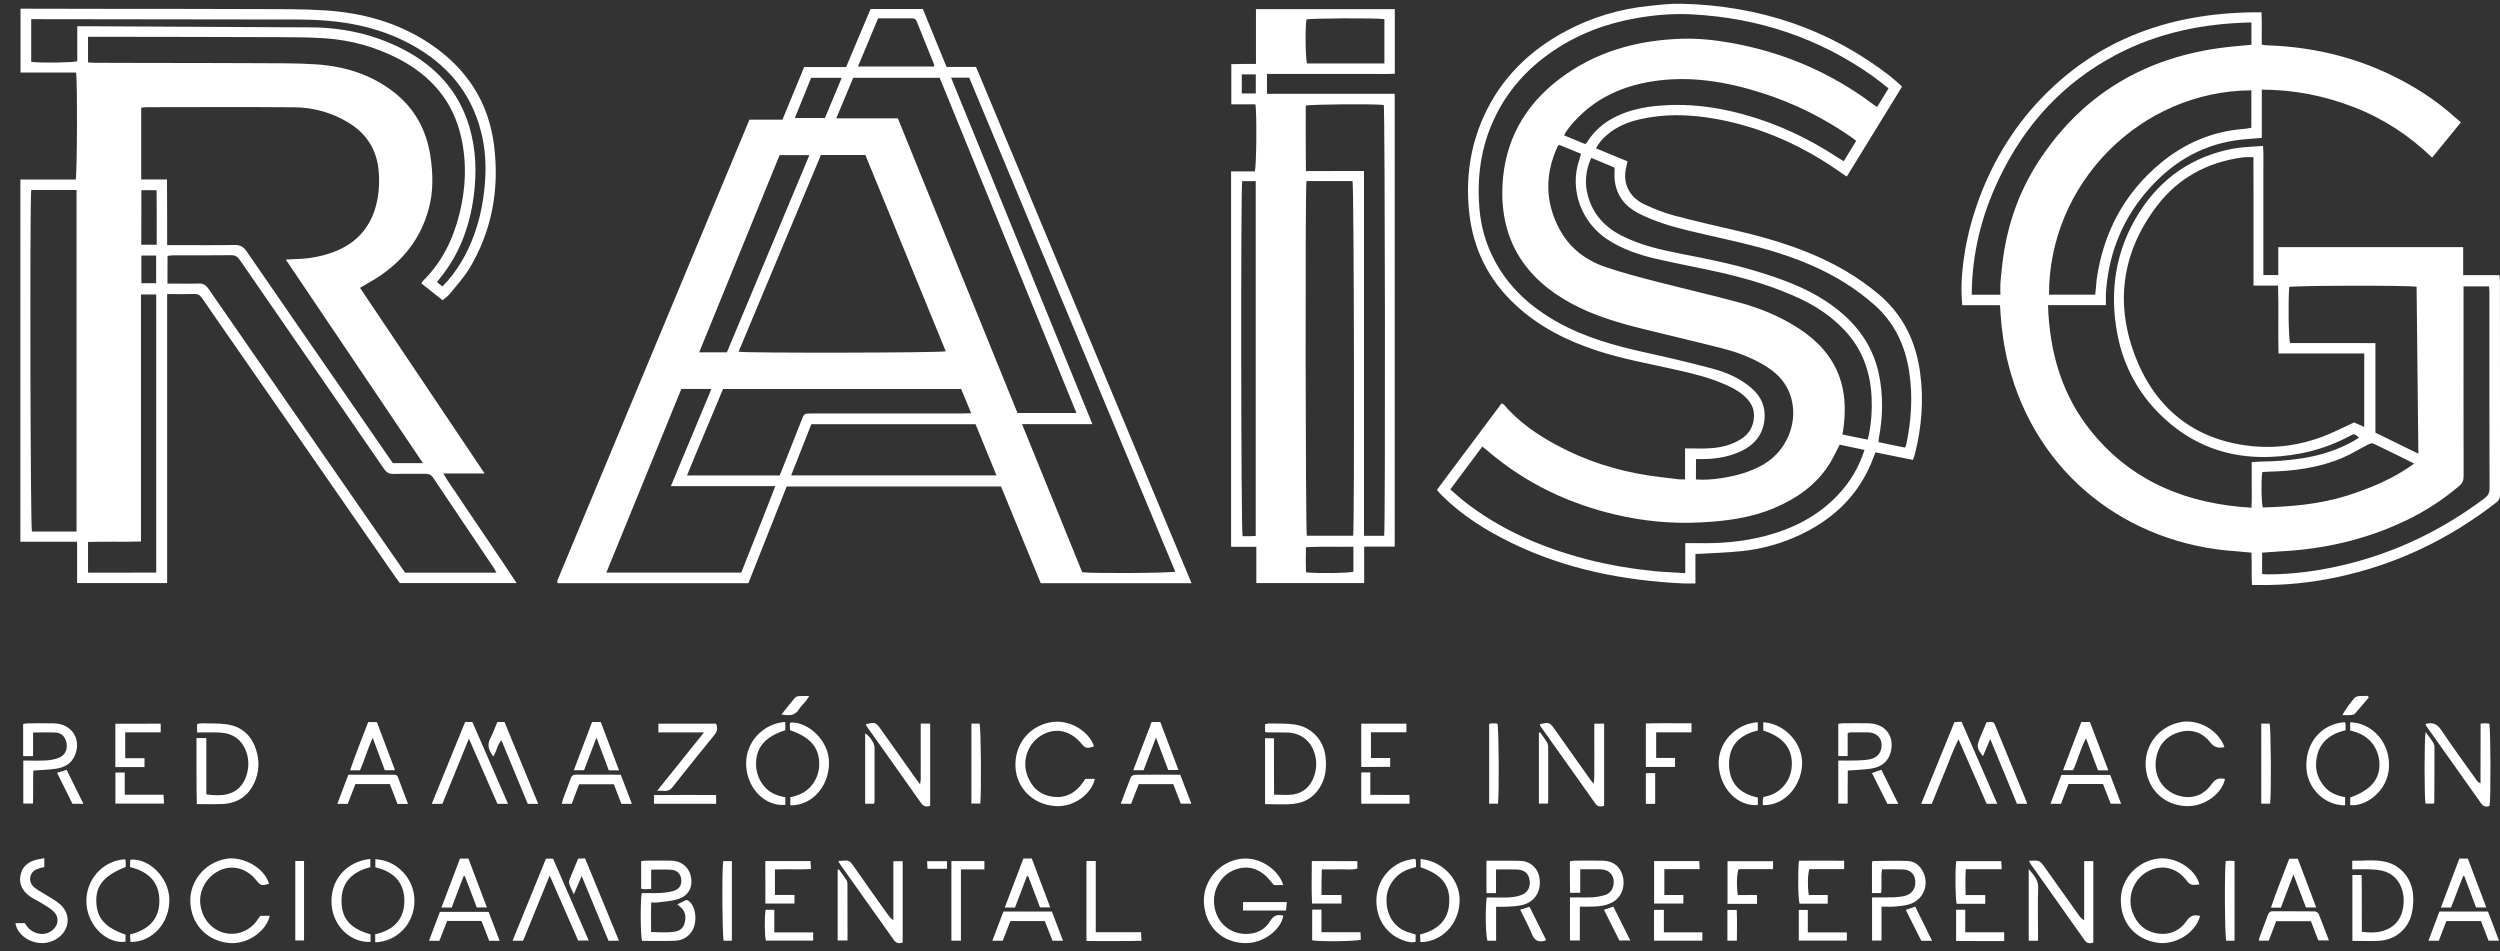<svg width="113" height="43" viewBox="0 0 113 43" fill="none" xmlns="http://www.w3.org/2000/svg">
<rect x="0" y="0" width="113" height="43" fill="#333333" stroke="none"/>
<path d="M16.273 13.01C18.141 15.797 20.006 18.573 21.905 21.401C21.254 21.401 20.68 21.401 20.037 21.401C20.256 21.791 20.496 22.097 20.708 22.424C20.917 22.747 21.14 23.067 21.355 23.387C21.578 23.718 21.8 24.045 22.023 24.375C22.239 24.695 22.458 25.015 22.674 25.339C22.893 25.666 23.109 25.993 23.352 26.355C21.564 26.355 19.835 26.355 18.075 26.355C18.029 26.292 17.967 26.216 17.908 26.132C15.417 22.545 12.93 18.952 10.439 15.362C10.004 14.732 9.562 14.109 9.134 13.476C9.044 13.344 8.95 13.285 8.786 13.288C8.39 13.299 7.993 13.292 7.555 13.292C7.555 17.658 7.555 22.003 7.555 26.355C6.177 26.355 4.848 26.355 3.485 26.355C3.485 25.732 3.485 25.127 3.485 24.487C2.615 24.487 1.777 24.487 0.921 24.487C0.921 19.015 0.921 13.577 0.921 8.115C1.766 8.115 2.598 8.115 3.422 8.115C3.488 7.872 3.502 3.642 3.44 3.28C2.615 3.28 1.78 3.28 0.928 3.28C0.928 2.306 0.928 1.363 0.928 0.393C1.06 0.393 1.189 0.393 1.317 0.393C2.532 0.396 3.746 0.396 4.96 0.4C7.172 0.403 9.388 0.4 11.601 0.41C12.63 0.413 13.66 0.403 14.686 0.469C16.388 0.577 17.998 1.019 19.431 1.975C21.091 3.085 22.096 4.619 22.336 6.609C22.573 8.564 22.239 10.425 21.22 12.13C20.969 12.544 20.632 12.909 20.326 13.288C20.245 13.389 20.131 13.462 20.006 13.57C19.682 13.313 19.365 13.062 19.049 12.812C19.07 12.767 19.077 12.735 19.098 12.718C19.957 11.883 20.465 10.853 20.757 9.709C21.053 8.547 21.108 7.371 20.844 6.199C20.479 4.574 19.487 3.426 18.026 2.664C16.982 2.122 15.869 1.812 14.7 1.732C14.06 1.687 13.417 1.683 12.777 1.68C9.931 1.669 7.082 1.666 4.236 1.662C4.156 1.662 4.076 1.662 3.979 1.662C3.979 2.052 3.979 2.424 3.979 2.821C4.066 2.828 4.156 2.838 4.243 2.838C5.071 2.842 5.896 2.845 6.723 2.845C8.376 2.849 10.028 2.845 11.681 2.856C12.547 2.859 13.417 2.852 14.279 2.908C15.594 2.995 16.819 3.374 17.866 4.216C18.764 4.939 19.271 5.893 19.449 7.023C19.578 7.844 19.595 8.665 19.369 9.476C19.007 10.78 18.224 11.779 17.101 12.516C16.833 12.69 16.558 12.84 16.273 13.01ZM7.555 11.079C7.722 11.079 7.833 11.079 7.941 11.079C8.828 11.079 9.715 11.09 10.602 11.072C10.856 11.069 11.002 11.152 11.145 11.358C12.944 13.977 14.756 16.59 16.561 19.202C16.962 19.78 17.358 20.357 17.758 20.935C17.988 20.935 18.2 20.935 18.416 20.935C18.631 20.935 18.851 20.935 19.118 20.935C17.035 17.846 14.993 14.812 12.919 11.733C13.114 11.723 13.243 11.713 13.371 11.709C13.893 11.702 14.405 11.615 14.902 11.452C15.953 11.111 16.673 10.432 16.979 9.354C17.118 8.86 17.156 8.356 17.125 7.841C17.066 6.814 16.593 6.042 15.713 5.52C14.972 5.082 14.158 4.856 13.298 4.849C11.075 4.832 8.853 4.842 6.626 4.845C6.55 4.845 6.47 4.859 6.383 4.866C6.383 5.948 6.383 7.013 6.383 8.112C6.776 8.112 7.148 8.112 7.548 8.112C7.555 9.114 7.555 10.078 7.555 11.079ZM7.569 12.819C7.694 12.819 7.795 12.819 7.896 12.819C8.254 12.819 8.609 12.829 8.967 12.815C9.176 12.805 9.301 12.878 9.42 13.048C11.622 16.232 13.827 19.411 16.029 22.594C16.788 23.69 17.549 24.786 18.311 25.885C19.678 25.885 21.042 25.885 22.441 25.885C22.388 25.791 22.354 25.722 22.312 25.659C21.401 24.306 20.489 22.956 19.585 21.603C19.487 21.457 19.376 21.411 19.205 21.415C18.736 21.425 18.266 21.408 17.797 21.422C17.588 21.429 17.466 21.356 17.351 21.185C16.2 19.505 15.038 17.832 13.879 16.155C12.867 14.69 11.851 13.222 10.842 11.754C10.742 11.608 10.637 11.532 10.449 11.535C9.573 11.546 8.696 11.539 7.816 11.542C7.739 11.542 7.659 11.556 7.572 11.566C7.569 11.977 7.569 12.373 7.569 12.819ZM1.411 8.589C1.342 9.295 1.373 23.808 1.443 24.024C2.111 24.024 2.782 24.024 3.46 24.024C3.46 18.872 3.46 13.734 3.46 8.589C2.768 8.589 2.1 8.589 1.411 8.589ZM19.995 12.947C20.339 12.607 20.604 12.248 20.837 11.862C21.463 10.822 21.783 9.681 21.901 8.481C21.974 7.736 21.964 6.995 21.814 6.261C21.442 4.445 20.423 3.096 18.844 2.16C17.369 1.283 15.748 0.949 14.053 0.894C13.403 0.873 12.749 0.88 12.095 0.88C8.633 0.876 5.175 0.873 1.718 0.866C1.62 0.866 1.519 0.866 1.411 0.866C1.411 1.53 1.411 2.167 1.411 2.796C1.86 2.852 3.252 2.835 3.492 2.769C3.492 2.25 3.492 1.725 3.492 1.186C3.652 1.186 3.78 1.186 3.913 1.186C7.318 1.203 10.728 1.217 14.133 1.238C14.488 1.241 14.847 1.266 15.198 1.308C16.259 1.433 17.268 1.735 18.217 2.226C19.685 2.984 20.733 4.115 21.213 5.722C21.522 6.766 21.553 7.83 21.407 8.902C21.227 10.238 20.774 11.466 19.922 12.53C19.866 12.6 19.814 12.669 19.752 12.749C19.835 12.815 19.905 12.874 19.995 12.947ZM7.061 25.882C7.061 21.672 7.061 17.494 7.061 13.309C6.828 13.309 6.619 13.309 6.372 13.309C6.372 15.174 6.372 17.025 6.372 18.875C6.372 20.736 6.372 22.594 6.372 24.476C5.548 24.5 4.758 24.469 3.979 24.497C3.979 24.981 3.979 25.426 3.979 25.885C5.008 25.882 6.024 25.882 7.061 25.882ZM6.386 11.062C6.63 11.062 6.842 11.062 7.082 11.062C7.082 10.227 7.089 9.41 7.078 8.596C6.824 8.596 6.616 8.596 6.39 8.596C6.386 9.42 6.386 10.231 6.386 11.062ZM6.39 12.801C6.626 12.801 6.835 12.801 7.057 12.801C7.057 12.377 7.057 11.966 7.057 11.549C6.824 11.549 6.616 11.549 6.39 11.549C6.39 11.97 6.39 12.37 6.39 12.801Z" fill="white"/>
<path d="M90.396 13.796C89.822 13.796 89.255 13.796 88.695 13.796C88.469 11.59 89.328 7.659 92.041 4.688C94.762 1.711 98.223 0.528 102.22 0.556C102.245 1.05 102.22 1.526 102.234 2.017C102.311 2.027 102.377 2.045 102.443 2.048C104.819 2.121 107.042 2.723 109.094 3.934C109.773 4.334 110.406 4.796 110.99 5.322C111.067 5.388 111.147 5.45 111.234 5.527C110.792 6.07 110.374 6.581 109.933 7.124C108.892 6.118 107.717 5.353 106.381 4.838C105.059 4.327 103.692 4.055 102.234 4.052C102.234 4.789 102.234 5.506 102.234 6.233C101.918 6.261 101.636 6.278 101.357 6.306C99.66 6.477 98.282 7.256 97.159 8.508C95.983 9.816 95.336 11.361 95.197 13.117C95.186 13.229 95.186 13.34 95.186 13.455C95.186 13.556 95.186 13.657 95.186 13.792C94.313 13.792 93.461 13.792 92.57 13.792C92.64 15.946 93.207 17.89 94.56 19.543C96.404 21.794 98.874 22.778 101.768 22.949C101.789 22.594 101.775 22.26 101.778 21.929C101.782 21.592 101.778 21.258 101.778 20.886C101.921 20.879 102.05 20.868 102.178 20.865C102.85 20.854 103.521 20.809 104.186 20.694C104.954 20.562 105.685 20.326 106.367 19.943C106.454 19.894 106.537 19.838 106.628 19.783C106.419 19.599 106.416 19.595 106.221 19.699C105.09 20.312 103.88 20.604 102.596 20.653C100.679 20.722 99.034 20.096 97.67 18.767C96.626 17.751 95.969 16.506 95.701 15.08C95.336 13.131 95.628 11.284 96.699 9.597C97.694 8.032 99.117 7.061 100.947 6.717C101.375 6.637 101.817 6.637 102.29 6.595C102.318 6.957 102.304 7.28 102.304 7.6C102.307 7.917 102.304 8.233 102.304 8.546C102.304 8.873 102.304 9.197 102.304 9.524C102.304 9.851 102.304 10.175 102.304 10.502C102.304 10.818 102.304 11.135 102.304 11.448C102.304 11.771 102.304 12.095 102.304 12.432C102.54 12.432 102.742 12.432 102.979 12.432C102.979 12.008 102.979 11.594 102.979 11.169C105.779 11.169 108.538 11.169 111.335 11.169C111.335 11.583 111.335 11.997 111.335 12.436C111.895 12.436 112.42 12.436 112.973 12.436C112.983 12.547 112.997 12.634 112.997 12.724C112.997 15.935 112.997 19.146 113.001 22.354C113.001 22.514 112.956 22.618 112.83 22.715C110.698 24.368 108.325 25.512 105.678 26.079C104.509 26.33 103.326 26.459 102.13 26.441C102.029 26.441 101.928 26.441 101.789 26.441C101.761 25.947 101.789 25.474 101.768 24.98C101.528 24.959 101.309 24.935 101.086 24.918C96.174 24.601 92.038 21.453 90.775 16.457C90.584 15.706 90.476 14.94 90.424 14.165C90.424 14.053 90.41 13.942 90.396 13.796ZM106.864 19.299C106.864 18.176 106.864 17.094 106.864 15.977C105.567 15.977 104.29 15.977 102.989 15.977C102.965 14.944 102.999 13.942 102.968 12.909C102.585 12.909 102.234 12.909 101.858 12.909C101.858 12.397 101.858 11.921 101.858 11.444C101.858 10.964 101.858 10.488 101.858 10.008C101.858 9.517 101.858 9.03 101.858 8.539C101.858 8.066 101.855 7.59 101.855 7.103C101.744 7.103 101.671 7.099 101.601 7.103C101.51 7.106 101.417 7.106 101.326 7.12C99.764 7.343 98.456 8.045 97.499 9.301C95.885 11.42 95.576 13.778 96.56 16.221C97.517 18.597 99.34 19.96 101.931 20.179C102.965 20.266 103.987 20.106 104.961 19.745C105.445 19.564 105.904 19.32 106.405 19.094C106.516 19.146 106.673 19.216 106.864 19.299ZM92.615 13.319C93.321 13.319 94.007 13.319 94.703 13.319C94.716 13.187 94.73 13.076 94.741 12.964C94.751 12.853 94.755 12.742 94.769 12.63C95.071 10.519 96.007 8.748 97.653 7.378C98.755 6.463 100.022 5.927 101.462 5.823C101.559 5.816 101.657 5.791 101.761 5.774C101.761 5.193 101.761 4.636 101.761 4.083C96.745 4.107 92.605 8.289 92.615 13.319ZM109.23 12.961C108.858 12.891 103.681 12.905 103.473 12.971C103.42 13.65 103.441 15.274 103.514 15.507C103.935 15.507 104.363 15.507 104.791 15.507C105.219 15.507 105.647 15.507 106.078 15.507C106.503 15.507 106.927 15.504 107.369 15.511C107.369 16.889 107.369 18.221 107.369 19.557C108.009 19.87 108.635 20.176 109.31 20.506C109.282 17.953 109.254 15.455 109.23 12.961ZM101.764 1.015C99.59 1.057 97.534 1.478 95.628 2.486C93.245 3.746 91.523 5.638 90.368 8.052C89.571 9.712 89.129 11.462 89.123 13.323C89.564 13.323 89.968 13.323 90.417 13.323C90.417 13.138 90.41 12.968 90.42 12.797C90.427 12.623 90.451 12.453 90.469 12.279C90.629 10.46 91.175 8.766 92.177 7.242C94.257 4.087 97.242 2.452 100.971 2.097C101.232 2.072 101.493 2.048 101.764 2.024C101.764 1.697 101.764 1.384 101.764 1.015ZM102.248 25.947C102.331 25.954 102.401 25.961 102.471 25.961C103.657 25.965 104.826 25.801 105.977 25.526C108.287 24.973 110.378 23.961 112.277 22.541C112.43 22.427 112.528 22.319 112.528 22.096C112.517 19.132 112.521 16.168 112.521 13.204C112.521 13.117 112.51 13.027 112.503 12.944C112.11 12.944 111.738 12.944 111.352 12.944C111.352 13.086 111.352 13.208 111.352 13.33C111.352 16.061 111.348 18.791 111.355 21.519C111.355 21.71 111.307 21.839 111.157 21.964C110.406 22.601 109.588 23.13 108.698 23.55C106.91 24.399 105.017 24.827 103.041 24.924C102.78 24.938 102.519 24.959 102.248 24.98C102.248 25.307 102.248 25.62 102.248 25.947ZM109.122 20.955C108.478 20.635 107.88 20.332 107.271 20.047C107.209 20.019 107.101 20.061 107.024 20.099C106.645 20.294 106.28 20.524 105.887 20.691C104.812 21.15 103.674 21.296 102.516 21.32C102.429 21.324 102.338 21.334 102.255 21.338C102.196 21.745 102.213 22.722 102.279 22.938C103.573 22.9 104.861 22.792 106.099 22.399C107.157 22.061 108.172 21.644 109.122 20.955Z" fill="white"/>
<path d="M76.633 25.039C76.633 25.495 76.633 25.919 76.633 26.372C76.439 26.372 76.268 26.379 76.098 26.372C73.388 26.243 70.768 25.732 68.312 24.535C67.161 23.975 66.086 23.3 65.171 22.392C65.091 22.316 65.025 22.225 64.948 22.142C65.929 20.83 66.896 19.536 67.87 18.235C67.916 18.252 67.947 18.259 67.964 18.277C68.636 19.066 69.474 19.644 70.375 20.127C71.676 20.826 73.068 21.272 74.529 21.494C74.992 21.564 75.458 21.613 75.92 21.668C75.99 21.675 76.059 21.668 76.164 21.668C76.164 21.195 76.164 20.743 76.164 20.267C76.557 20.267 76.912 20.284 77.263 20.263C77.764 20.235 78.251 20.127 78.686 19.852C79.044 19.626 79.246 19.306 79.277 18.875C79.302 18.548 79.197 18.277 78.982 18.04C78.7 17.734 78.345 17.539 77.969 17.376C77.267 17.066 76.526 16.885 75.781 16.718C74.591 16.45 73.388 16.238 72.226 15.862C70.845 15.414 69.568 14.777 68.497 13.778C67.282 12.651 66.587 11.26 66.409 9.614C66.246 8.105 66.437 6.647 67.067 5.259C67.853 3.523 69.147 2.264 70.824 1.38C71.989 0.768 73.231 0.399 74.543 0.267C75.037 0.215 75.538 0.156 76.035 0.17C79.528 0.26 82.694 1.307 85.463 3.464C85.636 3.6 85.797 3.756 85.974 3.913C85.136 5.276 84.311 6.619 83.476 7.979C83.403 7.931 83.344 7.896 83.288 7.858C81.532 6.605 79.608 5.729 77.475 5.36C76.345 5.165 75.207 5.134 74.077 5.402C73.555 5.527 73.071 5.729 72.657 6.08C72.456 6.25 72.275 6.438 72.142 6.706C72.629 6.908 73.096 7.099 73.565 7.294C73.527 7.471 73.482 7.628 73.464 7.785C73.402 8.418 73.715 8.957 74.351 9.249C74.776 9.444 75.214 9.621 75.663 9.74C76.595 9.99 77.538 10.202 78.477 10.421C80.21 10.825 81.897 11.347 83.438 12.255C83.946 12.554 84.433 12.898 84.885 13.274C86.005 14.2 86.6 15.424 86.791 16.854C86.959 18.089 86.858 19.313 86.555 20.52C86.541 20.569 86.527 20.618 86.51 20.666C86.499 20.694 86.489 20.722 86.461 20.788C85.904 20.677 85.341 20.562 84.774 20.447C84.739 20.531 84.708 20.593 84.687 20.66C84.102 22.256 82.996 23.373 81.49 24.114C80.596 24.552 79.65 24.824 78.658 24.918C78.049 24.977 77.441 24.998 76.832 25.032C76.776 25.029 76.727 25.032 76.633 25.039ZM76.654 21.672C77.061 21.703 77.444 21.668 77.827 21.609C78.484 21.508 79.121 21.331 79.702 20.997C80.919 20.294 81.41 18.725 80.78 17.532C80.502 17.007 80.05 16.666 79.538 16.391C78.999 16.099 78.422 15.89 77.83 15.741C76.658 15.441 75.478 15.17 74.306 14.878C73.179 14.6 72.062 14.276 71.036 13.723C68.911 12.578 67.797 10.822 67.912 8.383C68.006 6.383 68.9 4.772 70.493 3.565C72.108 2.34 73.969 1.825 75.969 1.752C76.734 1.725 77.496 1.805 78.248 1.94C80.613 2.361 82.763 3.283 84.687 4.73C84.732 4.765 84.781 4.793 84.847 4.835C85.024 4.546 85.184 4.281 85.362 3.993C85.118 3.805 84.903 3.624 84.669 3.457C82.224 1.718 79.486 0.813 76.498 0.65C75.659 0.604 74.828 0.67 74.004 0.813C72.633 1.046 71.353 1.523 70.198 2.306C69.015 3.106 68.1 4.135 67.505 5.44C66.928 6.703 66.757 8.035 66.868 9.406C66.935 10.234 67.161 11.027 67.55 11.764C68.204 13.006 69.206 13.893 70.413 14.568C71.645 15.254 72.984 15.626 74.351 15.928C75.374 16.154 76.393 16.391 77.402 16.662C78.053 16.836 78.672 17.104 79.187 17.56C79.604 17.929 79.806 18.384 79.757 18.941C79.695 19.623 79.323 20.089 78.721 20.381C78.189 20.639 77.621 20.736 77.034 20.75C76.915 20.753 76.793 20.75 76.661 20.75C76.654 21.067 76.654 21.348 76.654 21.672ZM76.174 25.906C76.174 25.422 76.174 24.991 76.174 24.549C76.39 24.549 76.574 24.545 76.755 24.549C77.767 24.573 78.769 24.486 79.751 24.236C81.017 23.912 82.151 23.342 83.062 22.385C83.619 21.801 84.022 21.126 84.276 20.336C83.887 20.253 83.511 20.176 83.153 20.099C82.993 20.406 82.864 20.694 82.697 20.959C82.102 21.912 81.229 22.521 80.213 22.956C79.149 23.411 78.018 23.554 76.877 23.613C75.569 23.683 74.271 23.557 72.998 23.255C70.894 22.757 68.991 21.853 67.331 20.454C67.227 20.364 67.115 20.28 67.001 20.183C66.51 20.84 66.037 21.474 65.553 22.121C65.759 22.298 65.929 22.458 66.11 22.604C67.78 23.933 69.693 24.754 71.742 25.286C72.769 25.551 73.812 25.718 74.866 25.826C75.287 25.86 75.701 25.874 76.174 25.906ZM71.923 7.134C71.669 7.712 71.617 8.265 71.77 8.839C71.996 9.677 72.532 10.261 73.294 10.651C74.129 11.075 75.03 11.284 75.938 11.462C77.096 11.688 78.251 11.914 79.382 12.258C80.474 12.589 81.549 12.972 82.513 13.601C83.73 14.401 84.621 15.452 84.927 16.916C85.125 17.866 85.108 18.816 84.93 19.769C84.916 19.835 84.916 19.901 84.909 19.985C85.125 20.03 85.323 20.072 85.522 20.113C85.717 20.155 85.915 20.193 86.106 20.232C86.138 20.159 86.158 20.124 86.165 20.086C86.391 19 86.465 17.908 86.297 16.808C86.117 15.622 85.633 14.586 84.725 13.782C84.308 13.413 83.855 13.076 83.382 12.78C82.165 12.018 80.825 11.528 79.444 11.162C78.404 10.888 77.347 10.672 76.299 10.418C75.527 10.23 74.765 10.004 74.056 9.639C73.443 9.322 73.064 8.835 72.984 8.143C72.963 7.962 72.981 7.778 72.981 7.576C72.643 7.43 72.299 7.287 71.923 7.134ZM70.476 6.546C70.434 6.588 70.413 6.598 70.406 6.616C69.832 7.861 69.832 9.103 70.469 10.321C70.918 11.183 71.648 11.754 72.553 12.063C73.329 12.331 74.129 12.537 74.925 12.742C76.146 13.058 77.374 13.337 78.592 13.667C79.549 13.925 80.464 14.3 81.299 14.843C82.12 15.375 82.777 16.057 83.128 16.993C83.396 17.706 83.421 18.444 83.344 19.192C83.33 19.338 83.302 19.484 83.278 19.64C83.678 19.72 84.043 19.793 84.412 19.87C84.44 19.776 84.464 19.717 84.475 19.658C84.586 19.094 84.624 18.527 84.596 17.956C84.541 16.798 84.175 15.768 83.361 14.913C82.805 14.328 82.158 13.883 81.434 13.535C80.262 12.975 79.027 12.606 77.764 12.317C76.793 12.098 75.812 11.921 74.842 11.695C74.066 11.514 73.318 11.26 72.643 10.815C71.516 10.07 70.9 8.595 71.394 7.193C71.419 7.12 71.436 7.044 71.46 6.95C71.12 6.811 70.8 6.678 70.476 6.546ZM71.659 6.515C71.697 6.47 71.721 6.449 71.739 6.424C72.153 5.753 72.762 5.339 73.496 5.078C74.118 4.859 74.762 4.779 75.412 4.751C76.331 4.713 77.242 4.807 78.14 5.005C79.907 5.398 81.535 6.118 83.045 7.11C83.135 7.169 83.233 7.221 83.337 7.287C83.532 6.967 83.716 6.668 83.901 6.365C83.803 6.292 83.741 6.24 83.674 6.195C82.429 5.329 81.086 4.661 79.639 4.201C78.014 3.687 76.362 3.405 74.651 3.683C73.402 3.888 72.288 4.365 71.38 5.259C71.123 5.513 70.873 5.777 70.695 6.118C71.022 6.257 71.332 6.383 71.659 6.515Z" fill="white"/>
<path d="M53.857 26.361C51.554 26.361 49.31 26.361 47.042 26.361C46.443 24.907 45.849 23.449 45.247 21.988C42.018 21.988 38.807 21.988 35.558 21.988C34.984 23.435 34.407 24.896 33.826 26.361C30.942 26.361 28.079 26.361 25.219 26.361C25.209 26.347 25.202 26.34 25.195 26.333C25.192 26.323 25.185 26.312 25.185 26.305C25.192 26.267 25.198 26.225 25.216 26.187C28.1 19.268 30.984 12.348 33.875 5.408C34.362 5.408 34.849 5.408 35.367 5.408C35.694 4.615 36.017 3.829 36.348 3.032C36.981 3.032 37.604 3.032 38.244 3.032C38.613 2.152 38.978 1.282 39.35 0.406C40.143 0.406 40.926 0.406 41.712 0.406C42.067 1.275 42.422 2.142 42.784 3.025C43.225 3.025 43.66 3.025 44.116 3.025C47.365 10.797 50.6 18.558 53.857 26.361ZM33.384 15.897C33.76 15.966 42.512 15.949 42.749 15.879C41.535 12.915 40.321 9.955 39.114 7.005C38.428 7.005 37.774 7.005 37.106 7.005C35.864 9.965 34.626 12.926 33.384 15.897ZM42.474 3.516C41.156 3.516 39.865 3.516 38.564 3.516C38.31 4.121 38.063 4.719 37.799 5.349C38.752 5.349 39.656 5.349 40.582 5.349C42.391 9.802 44.196 14.244 45.991 18.669C46.896 18.669 47.755 18.669 48.656 18.669C46.59 13.597 44.53 8.553 42.474 3.516ZM49.376 19.17C48.291 19.17 47.261 19.17 46.196 19.17C47.118 21.435 48.019 23.658 48.917 25.867C49.386 25.926 52.883 25.905 53.123 25.839C50.016 18.395 46.913 10.953 43.81 3.512C43.539 3.512 43.288 3.512 42.989 3.512C45.118 8.737 47.237 13.928 49.376 19.17ZM30.323 21.974C30.945 20.485 31.547 19.045 32.156 17.581C31.672 17.581 31.238 17.581 30.796 17.581C29.669 20.346 28.542 23.101 27.407 25.881C29.463 25.881 31.478 25.881 33.506 25.881C34.014 24.583 34.535 23.3 35.043 21.974C33.457 21.974 31.916 21.974 30.323 21.974ZM35.238 21.491C35.283 21.386 35.329 21.285 35.367 21.181C35.659 20.444 35.948 19.706 36.24 18.968C36.348 18.69 36.352 18.694 36.661 18.69C36.734 18.69 36.804 18.69 36.877 18.69C39.089 18.69 41.302 18.69 43.514 18.69C43.629 18.69 43.747 18.683 43.897 18.676C43.733 18.28 43.587 17.928 43.445 17.584C39.841 17.584 36.264 17.584 32.681 17.584C32.142 18.885 31.589 20.165 31.053 21.491C32.476 21.491 33.85 21.491 35.238 21.491ZM35.76 21.487C38.874 21.487 41.938 21.487 45.041 21.487C44.718 20.694 44.405 19.929 44.095 19.174C41.604 19.174 39.148 19.174 36.672 19.174C36.372 19.936 36.073 20.694 35.76 21.487ZM31.603 15.925C32.055 15.925 32.448 15.925 32.855 15.925C34.097 12.957 35.336 9.997 36.584 7.012C36.118 7.012 35.694 7.012 35.238 7.012C34.038 9.955 32.827 12.915 31.603 15.925ZM42.217 3.008C42.224 2.97 42.234 2.949 42.227 2.931C41.963 2.27 41.695 1.613 41.431 0.955C41.389 0.851 41.312 0.83 41.215 0.83C40.929 0.834 40.644 0.83 40.359 0.83C40.136 0.83 39.914 0.83 39.688 0.83C39.382 1.564 39.086 2.274 38.78 3.008C39.952 3.008 41.086 3.008 42.217 3.008ZM37.287 5.335C37.538 4.733 37.785 4.138 38.046 3.516C37.562 3.516 37.117 3.516 36.664 3.516C36.421 4.118 36.178 4.716 35.927 5.335C36.4 5.335 36.835 5.335 37.287 5.335Z" fill="white"/>
<path d="M56.748 4.716C56.383 4.716 56.028 4.716 55.656 4.716C55.656 4.104 55.656 3.52 55.656 2.9C55.833 2.897 56.014 2.89 56.192 2.89C56.373 2.886 56.553 2.89 56.769 2.89C56.769 2.052 56.769 1.241 56.769 0.413C58.877 0.413 60.954 0.413 63.045 0.413C63.045 1.38 63.045 2.333 63.045 3.332C62.666 3.356 62.283 3.339 61.9 3.342C61.514 3.346 61.125 3.342 60.738 3.342C60.359 3.342 59.983 3.342 59.604 3.342C59.218 3.342 58.829 3.342 58.442 3.342C58.056 3.342 57.674 3.342 57.267 3.342C57.267 3.655 57.267 3.934 57.267 4.24C59.194 4.24 61.107 4.24 63.041 4.24C63.041 11.069 63.041 17.87 63.041 24.705C62.593 24.705 62.147 24.705 61.66 24.705C61.66 25.269 61.66 25.805 61.66 26.354C60.022 26.354 58.425 26.354 56.786 26.354C56.786 25.819 56.786 25.286 56.786 24.716C56.383 24.716 56.025 24.716 55.645 24.716C55.645 19.045 55.645 13.413 55.645 7.746C56 7.746 56.366 7.746 56.717 7.746C56.794 7.499 56.811 5.21 56.748 4.716ZM59.051 8.185C58.989 8.672 59.01 24.01 59.069 24.215C59.768 24.215 60.467 24.215 61.163 24.215C61.229 23.662 61.201 8.411 61.135 8.185C60.446 8.185 59.757 8.185 59.051 8.185ZM61.653 7.729C61.653 8.863 61.653 9.962 61.653 11.062C61.653 12.161 61.653 13.264 61.653 14.363C61.653 15.452 61.653 16.544 61.653 17.633C61.653 18.732 61.653 19.835 61.653 20.934C61.653 22.03 61.653 23.126 61.653 24.218C61.991 24.218 62.279 24.218 62.565 24.218C62.624 23.742 62.603 4.963 62.547 4.744C62.12 4.692 59.267 4.709 59.02 4.775C59.023 5.75 59.013 6.731 59.027 7.732C59.914 7.729 60.759 7.729 61.653 7.729ZM56.759 24.225C56.759 18.864 56.759 13.532 56.759 8.188C56.54 8.188 56.341 8.188 56.147 8.188C56.077 8.536 56.094 24.006 56.164 24.236C56.282 24.236 56.4 24.236 56.522 24.236C56.592 24.236 56.665 24.232 56.759 24.225ZM62.575 0.865C62.186 0.806 59.27 0.824 59.051 0.879C58.989 1.265 59.006 2.667 59.079 2.869C60.237 2.869 61.396 2.869 62.575 2.869C62.575 2.198 62.575 1.54 62.575 0.865ZM61.173 24.712C60.439 24.726 59.743 24.692 59.03 24.733C59.023 25.137 59.016 25.509 59.03 25.871C59.594 25.927 60.951 25.906 61.173 25.843C61.173 25.481 61.173 25.119 61.173 24.712ZM56.762 4.226C56.762 3.934 56.762 3.655 56.762 3.363C56.54 3.363 56.334 3.363 56.129 3.363C56.129 3.666 56.129 3.944 56.129 4.226C56.352 4.226 56.55 4.226 56.762 4.226Z" fill="white"/>
<path d="M29.433 40.179C29.307 40.186 29.227 40.193 29.147 40.193C29.099 40.193 29.05 40.182 28.98 40.172C28.98 39.761 28.98 39.358 28.98 38.93C29.04 38.919 29.095 38.905 29.151 38.902C29.547 38.898 29.948 38.895 30.344 38.902C30.81 38.909 31.162 39.215 31.238 39.664C31.315 40.116 31.109 40.495 30.65 40.638C30.355 40.732 30.034 40.746 29.721 40.791C29.641 40.801 29.558 40.791 29.436 40.791C29.419 41.233 29.429 41.664 29.429 42.127C29.791 42.141 30.132 42.158 30.473 42.116C30.72 42.085 30.894 41.949 30.949 41.709C31.009 41.462 30.991 41.222 30.793 41.031C30.741 40.982 30.685 40.941 30.615 40.878C30.758 40.808 30.894 40.742 31.019 40.68C31.05 40.687 31.075 40.687 31.092 40.697C31.405 40.892 31.509 41.441 31.377 41.869C31.259 42.249 30.928 42.51 30.508 42.523C30.01 42.541 29.509 42.527 29.019 42.527C28.949 42.287 28.939 40.687 29.008 40.367C29.276 40.367 29.551 40.377 29.822 40.363C30.024 40.353 30.229 40.332 30.421 40.276C30.692 40.2 30.807 40.026 30.796 39.789C30.786 39.535 30.636 39.34 30.365 39.316C30.066 39.288 29.76 39.309 29.433 39.309C29.433 39.601 29.433 39.873 29.433 40.179Z" fill="white"/>
<path d="M8.881 33.361C9.051 33.361 9.173 33.361 9.326 33.361C9.326 34.21 9.326 35.051 9.326 35.907C9.66 35.949 9.966 35.97 10.262 35.9C10.7 35.796 10.989 35.504 11.132 35.076C11.26 34.686 11.26 34.29 11.104 33.91C10.888 33.385 10.471 33.131 9.911 33.11C9.587 33.096 9.26 33.107 8.909 33.107C8.909 32.975 8.909 32.86 8.909 32.724C8.975 32.714 9.044 32.693 9.11 32.693C9.486 32.703 9.865 32.689 10.238 32.738C10.902 32.828 11.347 33.218 11.563 33.851C11.744 34.384 11.723 34.919 11.473 35.427C11.184 36.019 10.686 36.321 10.032 36.342C9.667 36.356 9.298 36.346 8.895 36.346C8.874 35.347 8.888 34.366 8.881 33.361Z" fill="white"/>
<path d="M57.587 35.918C57.914 35.918 58.192 35.952 58.456 35.911C58.926 35.834 59.239 35.535 59.396 35.09C59.507 34.776 59.524 34.453 59.441 34.13C59.281 33.5 58.815 33.124 58.164 33.11C57.858 33.103 57.552 33.107 57.246 33.103C57.228 33.103 57.211 33.086 57.18 33.072C57.18 32.971 57.18 32.863 57.18 32.734C57.246 32.724 57.312 32.7 57.378 32.7C57.754 32.71 58.133 32.693 58.505 32.745C59.27 32.849 59.834 33.444 59.914 34.213C59.956 34.62 59.938 35.023 59.754 35.41C59.497 35.952 59.062 36.269 58.477 36.335C58.056 36.38 57.625 36.346 57.18 36.346C57.18 35.347 57.18 34.366 57.18 33.371C57.312 33.371 57.43 33.371 57.583 33.371C57.587 34.203 57.587 35.041 57.587 35.918Z" fill="white"/>
<path d="M106.321 39.295C106.321 39.146 106.321 39.045 106.321 38.906C106.826 38.916 107.327 38.84 107.814 38.951C108.527 39.114 109.017 39.709 109.073 40.464C109.094 40.742 109.073 41.038 109.007 41.309C108.84 42.009 108.255 42.485 107.535 42.524C107.142 42.544 106.746 42.527 106.328 42.527C106.328 41.529 106.328 40.548 106.328 39.549C106.46 39.549 106.582 39.549 106.746 39.549C106.76 40.398 106.746 41.247 106.756 42.12C107.188 42.169 107.598 42.172 107.981 41.967C108.45 41.713 108.628 41.271 108.645 40.77C108.666 40.151 108.377 39.598 107.824 39.4C107.636 39.334 107.428 39.309 107.229 39.299C106.937 39.281 106.641 39.295 106.321 39.295Z" fill="white"/>
<path d="M58.005 40.005C57.841 40.005 57.702 40.005 57.58 40.005C57.438 39.845 57.326 39.685 57.18 39.56C56.808 39.24 56.38 39.128 55.9 39.281C55.194 39.504 54.762 40.235 54.895 40.993C55.023 41.741 55.625 42.238 56.38 42.214C56.815 42.2 57.18 42.012 57.403 41.644C57.556 41.389 57.733 41.309 58.005 41.389C57.914 42.012 57.093 42.67 56.223 42.628C55.211 42.576 54.533 41.894 54.425 40.92C54.317 39.97 54.961 39.083 55.876 38.857C56.846 38.61 57.789 39.288 58.005 40.005Z" fill="white"/>
<path d="M11.767 41.393C11.914 41.393 12.053 41.393 12.192 41.393C12.056 42.051 11.214 42.719 10.324 42.621C9.322 42.51 8.636 41.752 8.602 40.76C8.57 39.891 9.204 38.986 10.24 38.816C10.964 38.697 11.941 39.202 12.161 39.943C11.837 40.05 11.781 40.037 11.579 39.783C11.159 39.254 10.515 39.076 9.948 39.334C9.322 39.616 8.946 40.304 9.068 40.955C9.13 41.296 9.273 41.595 9.527 41.832C10.132 42.395 11.061 42.319 11.576 41.661C11.642 41.574 11.705 41.48 11.767 41.393Z" fill="white"/>
<path d="M99.447 41.4C99.193 42.27 98.233 42.715 97.537 42.614C96.501 42.465 95.85 41.699 95.861 40.659C95.871 39.72 96.598 38.923 97.558 38.805C98.337 38.711 99.249 39.285 99.412 39.974C99.204 39.995 99.023 40.057 98.856 39.828C98.4 39.205 97.704 39.048 97.078 39.389C96.434 39.741 96.135 40.531 96.386 41.226C96.588 41.783 96.988 42.124 97.569 42.2C98.094 42.27 98.543 42.054 98.835 41.623C99.002 41.383 99.172 41.334 99.447 41.4Z" fill="white"/>
<path d="M100.544 33.771C100.293 33.817 100.098 33.806 99.914 33.566C99.57 33.124 99.096 32.936 98.533 33.086C97.934 33.246 97.573 33.657 97.461 34.251C97.294 35.121 97.834 35.886 98.689 36.012C99.232 36.092 99.677 35.866 99.98 35.424C100.147 35.18 100.324 35.159 100.568 35.212C100.45 35.834 99.67 36.481 98.797 36.436C97.691 36.377 97.009 35.539 96.981 34.575C96.957 33.726 97.517 32.849 98.561 32.641C99.354 32.481 100.283 33.002 100.544 33.771Z" fill="white"/>
<path d="M49.057 35.204C49.204 35.204 49.346 35.204 49.485 35.204C49.374 35.803 48.623 36.488 47.718 36.436C46.709 36.377 45.965 35.643 45.902 34.703C45.836 33.698 46.466 32.856 47.443 32.654C48.386 32.459 49.277 33.134 49.447 33.736C49.148 33.841 49.05 33.823 48.901 33.635C48.403 33.023 47.732 32.867 47.113 33.214C46.469 33.576 46.177 34.359 46.438 35.058C46.643 35.611 47.043 35.956 47.631 36.018C48.184 36.077 48.619 35.834 48.936 35.382C48.981 35.322 49.019 35.263 49.057 35.204Z" fill="white"/>
<path d="M1.495 33.11C1.495 33.326 1.495 33.499 1.495 33.673C1.495 33.834 1.495 33.997 1.495 34.178C1.331 34.178 1.195 34.178 1.046 34.178C1.046 33.691 1.046 33.214 1.046 32.724C1.119 32.713 1.185 32.696 1.255 32.696C1.651 32.693 2.051 32.685 2.448 32.696C3.227 32.72 3.669 33.367 3.405 34.094C3.251 34.515 2.907 34.7 2.49 34.752C2.176 34.794 1.863 34.804 1.509 34.828C1.481 35.312 1.512 35.806 1.491 36.321C1.342 36.321 1.206 36.321 1.053 36.321C1.053 35.688 1.053 35.051 1.053 34.376C1.394 34.376 1.728 34.39 2.058 34.373C2.253 34.362 2.462 34.331 2.646 34.258C2.942 34.147 3.067 33.872 3.004 33.566C2.952 33.312 2.789 33.131 2.535 33.113C2.201 33.093 1.867 33.11 1.495 33.11Z" fill="white"/>
<path d="M67.202 40.565C67.553 40.565 67.888 40.579 68.225 40.562C68.413 40.551 68.611 40.516 68.785 40.447C69.077 40.332 69.195 40.057 69.133 39.748C69.074 39.462 68.889 39.313 68.562 39.302C68.26 39.292 67.957 39.299 67.62 39.299C67.62 39.674 67.62 40.015 67.62 40.37C67.456 40.37 67.327 40.37 67.188 40.37C67.188 39.883 67.188 39.41 67.188 38.906C67.338 38.906 67.466 38.906 67.599 38.906C67.964 38.906 68.333 38.899 68.698 38.909C69.189 38.923 69.54 39.257 69.592 39.74C69.662 40.342 69.331 40.805 68.74 40.923C68.541 40.962 68.336 40.968 68.135 40.982C67.974 40.993 67.814 40.986 67.623 40.986C67.623 41.511 67.623 42.005 67.623 42.52C67.474 42.52 67.355 42.52 67.237 42.52C67.15 42.332 67.126 41.059 67.202 40.565Z" fill="white"/>
<path d="M72.507 36.425C72.334 36.477 72.208 36.463 72.1 36.307C71.286 35.152 70.462 34 69.644 32.846C69.624 32.814 69.613 32.776 69.596 32.738C70.013 32.637 70.041 32.644 70.264 32.953C70.758 33.649 71.252 34.348 71.746 35.048C71.826 35.162 71.913 35.274 72.031 35.437C72.087 35.093 72.055 34.804 72.062 34.519C72.069 34.213 72.062 33.907 72.062 33.604C72.062 33.312 72.062 33.019 72.062 32.71C72.229 32.71 72.358 32.71 72.507 32.71C72.507 33.955 72.507 35.19 72.507 36.425Z" fill="white"/>
<path d="M71.409 40.979C71.409 41.514 71.409 42.002 71.409 42.51C71.263 42.51 71.134 42.51 70.963 42.51C70.963 41.873 70.963 41.24 70.963 40.561C71.322 40.561 71.652 40.572 71.986 40.558C72.177 40.547 72.369 40.509 72.55 40.453C72.772 40.384 72.894 40.21 72.932 39.98C72.992 39.622 72.776 39.326 72.411 39.298C72.198 39.281 71.983 39.295 71.767 39.292C71.666 39.292 71.565 39.292 71.426 39.292C71.426 39.653 71.426 39.991 71.426 40.356C71.263 40.356 71.137 40.356 70.967 40.356C70.963 40.127 70.96 39.886 70.96 39.646C70.96 39.413 70.96 39.18 70.96 38.93C71.05 38.919 71.117 38.902 71.183 38.902C71.6 38.898 72.017 38.895 72.435 38.902C72.912 38.909 73.235 39.163 73.35 39.601C73.472 40.074 73.294 40.544 72.905 40.77C72.64 40.923 72.352 40.965 72.052 40.975C71.858 40.986 71.656 40.979 71.409 40.979Z" fill="white"/>
<path d="M83.514 33.131C83.514 33.482 83.514 33.816 83.514 34.175C83.365 34.175 83.239 34.175 83.09 34.175C83.09 33.694 83.09 33.214 83.09 32.717C83.153 32.706 83.212 32.693 83.271 32.693C83.667 32.689 84.067 32.685 84.464 32.693C85.226 32.71 85.657 33.291 85.452 34.021C85.323 34.484 84.972 34.686 84.53 34.748C84.21 34.794 83.883 34.801 83.521 34.828C83.518 35.075 83.514 35.326 83.514 35.576C83.514 35.82 83.514 36.063 83.514 36.324C83.365 36.324 83.239 36.324 83.09 36.324C83.09 35.691 83.09 35.055 83.09 34.376C83.375 34.376 83.657 34.383 83.935 34.373C84.126 34.366 84.321 34.359 84.509 34.321C84.749 34.272 84.944 34.147 85.017 33.893C85.142 33.458 84.892 33.117 84.436 33.103C84.172 33.096 83.907 33.103 83.643 33.103C83.615 33.106 83.584 33.117 83.514 33.131Z" fill="white"/>
<path d="M85.045 40.979C85.045 41.508 85.045 42.002 85.045 42.513C84.888 42.513 84.759 42.513 84.617 42.513C84.617 41.869 84.617 41.233 84.617 40.561C84.947 40.561 85.271 40.568 85.594 40.558C85.765 40.551 85.942 40.533 86.106 40.492C86.398 40.412 86.558 40.203 86.572 39.921C86.589 39.552 86.388 39.316 86.019 39.298C85.713 39.285 85.41 39.295 85.069 39.295C85.006 39.653 85.073 40.008 85.027 40.367C84.881 40.367 84.756 40.367 84.613 40.367C84.613 39.886 84.613 39.42 84.613 38.958C84.631 38.944 84.645 38.919 84.659 38.919C85.177 38.916 85.699 38.898 86.217 38.916C86.52 38.926 86.753 39.093 86.902 39.365C87.226 39.956 86.954 40.669 86.311 40.871C86.102 40.937 85.873 40.954 85.653 40.975C85.462 40.993 85.267 40.979 85.045 40.979Z" fill="white"/>
<path d="M112.123 32.71C112.213 32.703 112.262 32.692 112.31 32.692C112.38 32.692 112.45 32.703 112.516 32.706C112.578 32.939 112.589 36.115 112.53 36.428C112.366 36.491 112.244 36.453 112.14 36.303C111.323 35.148 110.502 33.993 109.684 32.838C109.663 32.807 109.653 32.769 109.632 32.724C109.945 32.64 110.15 32.71 110.335 32.984C110.849 33.753 111.399 34.501 111.935 35.256C111.973 35.312 112.018 35.367 112.119 35.409C112.123 34.512 112.123 33.618 112.123 32.71Z" fill="white"/>
<path d="M42.044 36.425C41.867 36.478 41.742 36.457 41.637 36.304C40.83 35.156 40.013 34.015 39.202 32.867C39.174 32.828 39.153 32.783 39.129 32.738C39.55 32.63 39.588 32.644 39.821 32.974C40.357 33.729 40.893 34.484 41.428 35.239C41.47 35.298 41.512 35.35 41.588 35.451C41.641 35.194 41.609 34.978 41.616 34.766C41.623 34.533 41.616 34.296 41.616 34.063C41.616 33.841 41.616 33.614 41.616 33.392C41.616 33.169 41.616 32.95 41.616 32.707C41.773 32.707 41.898 32.707 42.044 32.707C42.044 33.959 42.044 35.19 42.044 36.425Z" fill="white"/>
<path d="M24.845 39.573C24.427 40.6 24.038 41.556 23.645 42.52C23.498 42.52 23.359 42.52 23.168 42.52C23.676 41.267 24.177 40.043 24.678 38.812C24.786 38.812 24.873 38.812 24.998 38.812C25.527 40.029 26.062 41.254 26.612 42.513C26.445 42.513 26.309 42.513 26.132 42.513C25.718 41.57 25.297 40.61 24.845 39.573Z" fill="white"/>
<path d="M21.195 33.385C20.777 34.415 20.388 35.372 19.995 36.335C19.838 36.335 19.699 36.335 19.515 36.335C20.023 35.086 20.523 33.858 21.024 32.634C21.139 32.634 21.23 32.634 21.351 32.634C21.884 33.855 22.416 35.079 22.962 36.332C22.785 36.332 22.646 36.332 22.482 36.332C22.065 35.375 21.64 34.408 21.195 33.385Z" fill="white"/>
<path d="M87.317 36.335C87.164 36.335 87.025 36.335 86.837 36.335C87.341 35.096 87.839 33.875 88.34 32.64C88.441 32.633 88.538 32.63 88.663 32.623C89.199 33.855 89.735 35.079 90.277 36.331C90.103 36.331 89.968 36.331 89.797 36.331C89.387 35.389 88.969 34.432 88.524 33.416C88.267 33.924 88.1 34.418 87.901 34.895C87.703 35.368 87.515 35.848 87.317 36.335Z" fill="white"/>
<path d="M40.801 42.6C40.624 42.663 40.499 42.631 40.394 42.478C39.591 41.34 38.78 40.203 37.973 39.065C37.945 39.027 37.928 38.982 37.897 38.916C38.004 38.909 38.084 38.909 38.161 38.898C38.331 38.878 38.439 38.94 38.537 39.086C39.065 39.848 39.605 40.6 40.14 41.355C40.203 41.441 40.269 41.525 40.38 41.591C40.38 40.711 40.38 39.831 40.38 38.926C40.53 38.926 40.655 38.926 40.801 38.926C40.801 40.151 40.801 41.375 40.801 42.6Z" fill="white"/>
<path d="M91.717 38.906C91.866 38.906 91.999 38.885 92.12 38.912C92.204 38.933 92.291 39.013 92.343 39.09C92.889 39.852 93.428 40.617 93.971 41.379C94.027 41.459 94.089 41.532 94.204 41.598C94.204 40.711 94.204 39.824 94.204 38.923C94.357 38.923 94.475 38.923 94.618 38.923C94.618 40.151 94.618 41.375 94.618 42.603C94.451 42.663 94.322 42.642 94.218 42.489C93.404 41.334 92.583 40.179 91.766 39.024C91.745 38.999 91.741 38.968 91.717 38.906Z" fill="white"/>
<path d="M0.698 41.727C0.848 41.727 0.977 41.727 1.123 41.727C1.251 41.95 1.432 42.117 1.693 42.186C1.951 42.256 2.18 42.2 2.378 42.037C2.65 41.814 2.681 41.445 2.431 41.205C2.274 41.052 2.072 40.944 1.885 40.826C1.714 40.718 1.526 40.635 1.359 40.52C1.022 40.287 0.844 39.963 0.928 39.553C1.008 39.149 1.297 38.937 1.683 38.85C1.78 38.829 1.878 38.812 2.003 38.791C2.003 38.937 2.003 39.055 2.003 39.195C1.951 39.205 1.885 39.215 1.818 39.233C1.617 39.292 1.436 39.379 1.377 39.608C1.317 39.838 1.422 40.012 1.589 40.141C1.749 40.266 1.933 40.353 2.104 40.464C2.316 40.6 2.549 40.722 2.733 40.889C3.182 41.299 3.161 41.939 2.702 42.332C1.944 42.98 0.803 42.468 0.698 41.727Z" fill="white"/>
<path d="M31.822 33.104C31.091 33.104 30.434 33.104 29.759 33.104C29.759 32.964 29.759 32.846 29.759 32.71C30.632 32.71 31.491 32.71 32.368 32.71C32.444 32.895 32.427 33.055 32.295 33.215C31.651 34.005 31.011 34.798 30.381 35.598C30.201 35.827 29.985 35.727 29.703 35.744C30.416 34.853 31.095 34.011 31.822 33.104Z" fill="white"/>
<path d="M49.108 38.916C49.248 38.916 49.366 38.916 49.529 38.916C49.529 39.984 49.529 41.045 49.529 42.134C50.229 42.134 50.886 42.134 51.575 42.134C51.582 42.267 51.589 42.374 51.596 42.524C50.764 42.545 49.947 42.531 49.108 42.534C49.108 41.324 49.108 40.138 49.108 38.916Z" fill="white"/>
<path d="M63.964 38.815C63.985 38.871 63.998 38.899 64.002 38.927C64.005 39.007 64.002 39.087 64.002 39.191C63.905 39.219 63.811 39.25 63.713 39.278C63.143 39.445 62.704 39.991 62.673 40.579C62.635 41.292 62.965 41.87 63.56 42.106C63.692 42.158 63.831 42.19 63.985 42.235C63.985 42.339 63.985 42.447 63.985 42.572C63.831 42.614 63.689 42.583 63.543 42.541C62.732 42.312 62.186 41.588 62.214 40.642C62.242 39.737 62.906 38.989 63.765 38.847C63.821 38.84 63.88 38.829 63.964 38.815Z" fill="white"/>
<path d="M79.451 32.647C79.451 32.765 79.451 32.883 79.451 33.019C78.683 33.197 78.175 33.645 78.154 34.473C78.129 35.35 78.596 35.872 79.455 36.049C79.455 36.171 79.455 36.279 79.455 36.387C78.557 36.463 77.768 35.667 77.688 34.619C77.611 33.621 78.422 32.703 79.451 32.647Z" fill="white"/>
<path d="M35.712 33.006C35.709 32.943 35.698 32.874 35.698 32.804C35.698 32.755 35.712 32.707 35.716 32.661C36.474 32.599 37.465 33.427 37.472 34.464C37.479 35.538 36.707 36.415 35.723 36.401C35.723 36.286 35.723 36.172 35.723 36.032C36.175 35.953 36.554 35.74 36.804 35.337C36.975 35.058 37.044 34.759 37.027 34.432C36.999 33.754 36.578 33.298 35.712 33.006Z" fill="white"/>
<path d="M16.749 42.231C16.749 42.356 16.749 42.464 16.749 42.572C15.855 42.621 15.062 41.866 14.989 40.902C14.905 39.806 15.622 38.947 16.739 38.822C16.739 38.94 16.739 39.055 16.739 39.197C15.921 39.396 15.406 39.893 15.438 40.787C15.462 41.566 15.873 41.987 16.749 42.231Z" fill="white"/>
<path d="M105.998 36.401C105.066 36.408 104.283 35.632 104.248 34.686C104.203 33.569 104.926 32.717 105.987 32.641C105.998 32.669 106.015 32.693 106.019 32.721C106.022 32.811 106.019 32.901 106.019 33.009C105.208 33.194 104.718 33.674 104.686 34.523C104.673 34.898 104.805 35.243 105.048 35.538C105.295 35.838 105.633 35.966 105.998 36.032C105.998 36.172 105.998 36.286 105.998 36.401Z" fill="white"/>
<path d="M5.881 39.194C5.881 39.125 5.881 39.062 5.881 39.003C5.881 38.954 5.888 38.906 5.892 38.857C6.744 38.784 7.617 39.66 7.652 40.61C7.694 41.685 6.901 42.593 5.895 42.576C5.892 42.471 5.885 42.367 5.878 42.235C6.741 42.026 7.252 41.508 7.2 40.6C7.155 39.813 6.647 39.375 5.881 39.194Z" fill="white"/>
<path d="M16.959 42.593C16.959 42.465 16.959 42.353 16.959 42.228C17.784 42.051 18.288 41.553 18.277 40.691C18.267 39.856 17.759 39.383 16.966 39.205C16.966 39.073 16.966 38.955 16.966 38.836C17.95 38.885 18.737 39.724 18.733 40.715C18.73 41.738 17.975 42.552 16.959 42.593Z" fill="white"/>
<path d="M35.496 32.634C35.496 32.776 35.496 32.891 35.496 33.006C34.619 33.284 34.191 33.754 34.174 34.477C34.164 34.86 34.275 35.218 34.525 35.525C34.776 35.834 35.117 35.97 35.496 36.036C35.496 36.168 35.496 36.276 35.496 36.38C34.619 36.46 33.819 35.699 33.732 34.683C33.631 33.531 34.546 32.679 35.496 32.634Z" fill="white"/>
<path d="M64.211 39.202C64.211 39.066 64.211 38.948 64.211 38.83C65.23 38.92 66.009 39.776 65.975 40.753C65.94 41.769 65.164 42.583 64.204 42.583C64.2 42.475 64.194 42.367 64.186 42.239C65.06 42.023 65.557 41.501 65.505 40.572C65.467 39.908 65.06 39.484 64.211 39.202Z" fill="white"/>
<path d="M5.674 42.246C5.674 42.364 5.674 42.465 5.674 42.566C4.829 42.673 3.987 41.863 3.91 40.875C3.827 39.814 4.617 38.892 5.66 38.84C5.667 38.875 5.681 38.913 5.681 38.955C5.685 39.035 5.681 39.115 5.681 39.188C4.735 39.553 4.345 40.005 4.352 40.708C4.359 41.48 4.728 41.919 5.674 42.246Z" fill="white"/>
<path d="M79.679 36.391C79.679 36.3 79.676 36.227 79.679 36.158C79.683 36.119 79.693 36.078 79.704 36.022C80.125 35.956 80.469 35.758 80.716 35.41C80.918 35.128 80.998 34.808 80.991 34.46C80.97 33.771 80.546 33.284 79.7 33.02C79.7 32.898 79.7 32.773 79.7 32.644C80.692 32.71 81.509 33.622 81.454 34.582C81.387 35.611 80.601 36.432 79.679 36.391Z" fill="white"/>
<path d="M106.228 33.023C106.228 32.883 106.228 32.765 106.228 32.647C107.243 32.678 108.026 33.576 107.984 34.654C107.939 35.781 106.906 36.474 106.231 36.39C106.231 36.275 106.231 36.16 106.231 36.046C107.156 35.719 107.591 35.211 107.549 34.477C107.515 33.879 107.153 33.207 106.228 33.023Z" fill="white"/>
<path d="M27.976 42.521C27.795 42.521 27.656 42.521 27.503 42.521C27.106 41.56 26.709 40.604 26.292 39.595C26.167 39.891 26.066 40.127 25.937 40.423C25.85 40.232 25.781 40.103 25.735 39.964C25.715 39.905 25.718 39.821 25.742 39.762C25.864 39.449 25.996 39.143 26.132 38.812C26.233 38.809 26.33 38.802 26.445 38.798C26.953 40.04 27.457 41.268 27.976 42.521Z" fill="white"/>
<path d="M22.48 32.634C22.591 32.634 22.678 32.634 22.803 32.634C23.308 33.855 23.812 35.079 24.327 36.335C24.153 36.335 24.024 36.335 23.854 36.335C23.464 35.396 23.071 34.443 22.664 33.458C22.469 33.684 22.452 33.966 22.295 34.192C22.118 33.942 21.993 33.702 22.156 33.389C22.278 33.152 22.365 32.902 22.48 32.634Z" fill="white"/>
<path d="M89.96 33.406C89.838 33.695 89.733 33.935 89.629 34.182C89.354 33.827 89.337 33.737 89.49 33.364C89.591 33.121 89.692 32.877 89.789 32.648C90.106 32.613 90.109 32.613 90.193 32.815C90.659 33.942 91.121 35.069 91.584 36.2C91.598 36.234 91.609 36.276 91.626 36.332C91.473 36.332 91.334 36.332 91.167 36.332C90.777 35.379 90.377 34.415 89.96 33.406Z" fill="white"/>
<path d="M43.003 38.92C43.511 38.92 43.994 38.92 44.495 38.92C44.495 39.042 44.495 39.15 44.495 39.296C44.144 39.296 43.806 39.296 43.434 39.296C43.434 40.388 43.434 41.442 43.434 42.517C43.278 42.517 43.149 42.517 43.003 42.517C43.003 41.324 43.003 40.138 43.003 38.92Z" fill="white"/>
<path d="M76.456 32.693C76.456 32.849 76.456 32.957 76.456 33.1C75.927 33.1 75.401 33.1 74.859 33.1C74.859 33.497 74.859 33.858 74.859 34.258C75.134 34.258 75.412 34.258 75.711 34.258C75.711 34.411 75.711 34.53 75.711 34.665C75.276 34.665 74.845 34.665 74.393 34.665C74.393 34.018 74.393 33.382 74.393 32.7C75.067 32.679 75.742 32.696 76.456 32.693Z" fill="white"/>
<path d="M7.263 32.71C7.263 32.85 7.263 32.961 7.263 33.1C6.731 33.1 6.205 33.1 5.659 33.1C5.659 33.5 5.659 33.869 5.659 34.272C5.951 34.272 6.233 34.272 6.532 34.272C6.532 34.419 6.532 34.533 6.532 34.672C6.097 34.672 5.666 34.672 5.214 34.672C5.214 34.019 5.214 33.375 5.214 32.714C5.896 32.71 6.564 32.71 7.263 32.71Z" fill="white"/>
<path d="M61.528 34.666C61.528 34.001 61.528 33.364 61.528 32.71C62.214 32.71 62.882 32.71 63.57 32.71C63.57 32.839 63.57 32.954 63.57 33.097C63.042 33.097 62.516 33.097 61.967 33.097C61.967 33.493 61.967 33.862 61.967 34.262C62.252 34.262 62.53 34.262 62.836 34.262C62.836 34.408 62.836 34.523 62.836 34.662C62.415 34.666 61.984 34.666 61.528 34.666Z" fill="white"/>
<path d="M79.416 40.454C79.416 40.617 79.416 40.725 79.416 40.854C78.971 40.854 78.54 40.854 78.084 40.854C78.084 40.217 78.084 39.581 78.084 38.927C78.769 38.927 79.448 38.927 80.143 38.927C80.143 39.038 80.143 39.142 80.143 39.285C79.618 39.285 79.093 39.285 78.582 39.285C78.498 39.529 78.487 40.064 78.55 40.457C78.825 40.454 79.103 40.454 79.416 40.454Z" fill="white"/>
<path d="M75.228 39.285C75.228 39.692 75.228 40.05 75.228 40.454C75.514 40.454 75.792 40.454 76.088 40.454C76.088 40.604 76.088 40.712 76.088 40.84C75.653 40.84 75.221 40.84 74.766 40.84C74.766 40.204 74.766 39.571 74.766 38.92C75.441 38.92 76.108 38.92 76.808 38.92C76.815 39.028 76.818 39.132 76.825 39.285C76.289 39.285 75.767 39.285 75.228 39.285Z" fill="white"/>
<path d="M103.663 39.525C103.461 40.061 103.28 40.541 103.096 41.028C102.95 41.028 102.817 41.028 102.644 41.028C102.898 40.273 103.197 39.556 103.472 38.815C103.593 38.815 103.712 38.815 103.861 38.815C104.132 39.535 104.407 40.263 104.693 41.017C104.529 41.017 104.4 41.017 104.23 41.017C104.052 40.555 103.868 40.064 103.663 39.525Z" fill="white"/>
<path d="M111.163 38.809C111.295 38.809 111.407 38.809 111.546 38.809C111.817 39.532 112.092 40.259 112.381 41.018C112.203 41.018 112.071 41.018 111.918 41.018C111.741 40.548 111.563 40.075 111.389 39.605C111.372 39.602 111.351 39.602 111.333 39.598C111.153 40.075 110.968 40.551 110.787 41.021C110.634 41.021 110.509 41.021 110.328 41.021C110.613 40.263 110.888 39.536 111.163 38.809Z" fill="white"/>
<path d="M22.009 41.018C21.839 41.018 21.71 41.018 21.55 41.018C21.376 40.558 21.195 40.082 21.014 39.605C20.993 39.605 20.976 39.605 20.955 39.602C20.778 40.071 20.6 40.538 20.416 41.021C20.273 41.021 20.141 41.021 19.953 41.021C20.242 40.263 20.517 39.536 20.791 38.809C20.924 38.809 21.035 38.809 21.174 38.809C21.449 39.529 21.72 40.256 22.009 41.018Z" fill="white"/>
<path d="M46.257 38.805C46.4 38.805 46.5 38.805 46.636 38.805C46.907 39.525 47.182 40.252 47.471 41.014C47.304 41.014 47.179 41.014 47.008 41.014C46.838 40.562 46.657 40.082 46.476 39.605C46.455 39.605 46.438 39.605 46.417 39.602C46.239 40.068 46.062 40.538 45.878 41.021C45.735 41.021 45.599 41.021 45.415 41.021C45.7 40.273 45.975 39.546 46.257 38.805Z" fill="white"/>
<path d="M18.442 36.339C18.257 36.339 18.125 36.339 17.968 36.339C17.854 36.043 17.735 35.744 17.621 35.441C17.095 35.441 16.591 35.441 16.062 35.441C15.947 35.74 15.832 36.039 15.718 36.335C15.558 36.335 15.418 36.335 15.248 36.335C15.418 35.886 15.579 35.462 15.745 35.017C16.09 35.017 16.427 35.017 16.761 35.017C17.099 35.017 17.433 35.017 17.77 35.017C17.868 35.017 17.948 35.024 17.989 35.135C18.132 35.525 18.282 35.911 18.442 36.339Z" fill="white"/>
<path d="M28.56 36.335C28.386 36.335 28.244 36.335 28.087 36.335C27.976 36.046 27.864 35.754 27.746 35.448C27.228 35.448 26.713 35.448 26.177 35.448C26.066 35.737 25.958 36.029 25.843 36.332C25.697 36.332 25.558 36.332 25.395 36.332C25.412 36.259 25.422 36.193 25.443 36.133C25.558 35.82 25.683 35.507 25.795 35.191C25.836 35.069 25.902 35.013 26.038 35.013C26.699 35.017 27.36 35.017 28.059 35.017C28.219 35.448 28.386 35.879 28.56 36.335Z" fill="white"/>
<path d="M51.128 36.331C50.975 36.331 50.836 36.331 50.658 36.331C50.815 35.914 50.957 35.517 51.117 35.124C51.138 35.072 51.243 35.02 51.305 35.02C51.977 35.013 52.648 35.017 53.347 35.017C53.511 35.448 53.674 35.872 53.848 36.325C53.678 36.325 53.532 36.325 53.372 36.325C53.26 36.036 53.149 35.744 53.031 35.444C52.519 35.444 52.011 35.444 51.472 35.444C51.364 35.73 51.246 36.029 51.128 36.331Z" fill="white"/>
<path d="M112.457 41.202C112.624 41.644 112.784 42.068 112.955 42.517C112.781 42.517 112.642 42.517 112.482 42.517C112.37 42.228 112.255 41.94 112.141 41.633C111.619 41.633 111.104 41.633 110.575 41.633C110.46 41.929 110.349 42.221 110.234 42.521C110.081 42.521 109.942 42.521 109.765 42.521C109.935 42.065 110.099 41.633 110.262 41.202C110.996 41.202 111.706 41.202 112.457 41.202Z" fill="white"/>
<path d="M48.047 42.521C47.873 42.521 47.734 42.521 47.574 42.521C47.459 42.228 47.344 41.936 47.226 41.633C46.715 41.633 46.21 41.633 45.668 41.633C45.556 41.915 45.441 42.215 45.323 42.521C45.174 42.521 45.034 42.521 44.853 42.521C45.028 42.065 45.191 41.633 45.355 41.202C46.092 41.202 46.805 41.202 47.546 41.202C47.706 41.633 47.873 42.065 48.047 42.521Z" fill="white"/>
<path d="M21.762 41.626C21.233 41.626 20.736 41.626 20.211 41.626C20.096 41.922 19.978 42.221 19.859 42.524C19.706 42.524 19.564 42.524 19.39 42.524C19.557 42.075 19.717 41.651 19.884 41.216C20.614 41.216 21.334 41.216 22.086 41.216C22.246 41.637 22.409 42.068 22.583 42.524C22.406 42.524 22.267 42.524 22.11 42.524C21.999 42.225 21.884 41.936 21.762 41.626Z" fill="white"/>
<path d="M93.157 36.332C92.99 36.332 92.851 36.332 92.681 36.332C92.851 35.887 93.011 35.459 93.175 35.027C93.916 35.027 94.636 35.027 95.38 35.027C95.544 35.455 95.704 35.876 95.874 36.328C95.704 36.328 95.565 36.328 95.404 36.328C95.29 36.036 95.171 35.737 95.057 35.438C94.535 35.438 94.023 35.438 93.498 35.438C93.383 35.733 93.272 36.026 93.157 36.332Z" fill="white"/>
<path d="M104.787 42.506C104.676 42.221 104.568 41.939 104.453 41.637C103.935 41.637 103.423 41.637 102.884 41.637C102.773 41.922 102.662 42.214 102.547 42.517C102.397 42.517 102.261 42.517 102.108 42.517C102.112 42.465 102.108 42.423 102.122 42.388C102.251 42.044 102.383 41.703 102.508 41.362C102.547 41.258 102.595 41.188 102.724 41.188C103.357 41.191 103.987 41.188 104.62 41.195C104.683 41.195 104.78 41.254 104.804 41.31C104.961 41.692 105.104 42.082 105.267 42.506C105.093 42.506 104.958 42.506 104.787 42.506Z" fill="white"/>
<path d="M95.296 34.819C95.116 34.819 94.987 34.819 94.83 34.819C94.656 34.356 94.483 33.893 94.288 33.371C94.03 33.855 93.922 34.349 93.703 34.812C93.568 34.812 93.432 34.812 93.251 34.812C93.533 34.071 93.804 33.354 94.076 32.634C94.208 32.634 94.316 32.634 94.465 32.634C94.736 33.34 95.008 34.057 95.296 34.819Z" fill="white"/>
<path d="M27.98 34.819C27.802 34.819 27.673 34.819 27.517 34.819C27.339 34.349 27.162 33.876 26.96 33.337C26.762 33.865 26.585 34.331 26.4 34.812C26.258 34.812 26.118 34.812 25.938 34.812C26.216 34.074 26.487 33.357 26.762 32.634C26.898 32.634 27.016 32.634 27.155 32.634C27.423 33.35 27.694 34.06 27.98 34.819Z" fill="white"/>
<path d="M90.478 39.289C89.924 39.289 89.406 39.289 88.853 39.289C88.825 39.685 88.843 40.054 88.843 40.458C89.152 40.458 89.434 40.458 89.733 40.458C89.733 40.607 89.733 40.722 89.733 40.851C89.291 40.851 88.867 40.851 88.442 40.851C88.38 40.631 88.366 39.33 88.422 38.923C89.086 38.923 89.754 38.923 90.457 38.923C90.464 39.028 90.471 39.132 90.478 39.289Z" fill="white"/>
<path d="M52.055 32.634C52.205 32.634 52.316 32.634 52.445 32.634C52.716 33.35 52.984 34.06 53.266 34.804C53.102 34.804 52.967 34.804 52.803 34.804C52.633 34.349 52.452 33.876 52.25 33.337C52.048 33.865 51.874 34.331 51.69 34.812C51.547 34.812 51.408 34.812 51.224 34.812C51.509 34.071 51.784 33.347 52.055 32.634Z" fill="white"/>
<path d="M16.273 34.818C16.13 34.818 15.998 34.818 15.824 34.818C16.078 34.07 16.37 33.36 16.642 32.637C16.774 32.637 16.892 32.637 17.035 32.637C17.306 33.353 17.578 34.074 17.856 34.814C17.685 34.814 17.546 34.814 17.393 34.814C17.216 34.341 17.042 33.879 16.847 33.35C16.614 33.858 16.478 34.352 16.273 34.818Z" fill="white"/>
<path d="M34.592 38.92C35.274 38.92 35.938 38.92 36.637 38.92C36.644 39.028 36.648 39.136 36.655 39.282C36.108 39.309 35.573 39.278 35.027 39.299C35.027 39.689 35.027 40.047 35.027 40.451C35.319 40.451 35.608 40.451 35.91 40.451C35.91 40.6 35.91 40.708 35.91 40.84C35.475 40.84 35.047 40.84 34.595 40.84C34.592 40.204 34.592 39.571 34.592 38.92Z" fill="white"/>
<path d="M61.353 38.923C61.353 39.042 61.353 39.143 61.353 39.257C61.096 39.337 60.835 39.285 60.574 39.292C60.31 39.303 60.049 39.296 59.746 39.296C59.743 39.501 59.736 39.689 59.732 39.873C59.729 40.054 59.732 40.235 59.732 40.454C60.045 40.454 60.334 40.454 60.637 40.454C60.637 40.6 60.637 40.712 60.637 40.84C60.202 40.84 59.77 40.84 59.304 40.84C59.273 40.204 59.294 39.571 59.294 38.92C59.986 38.923 60.654 38.923 61.353 38.923Z" fill="white"/>
<path d="M83.355 38.905C83.355 39.055 83.355 39.152 83.355 39.285C82.819 39.285 82.298 39.285 81.783 39.285C81.706 39.532 81.696 40.081 81.758 40.453C82.033 40.453 82.311 40.453 82.614 40.453C82.614 40.599 82.614 40.714 82.614 40.846C82.186 40.846 81.765 40.846 81.341 40.846C81.275 40.641 81.254 39.465 81.313 38.905C81.981 38.898 82.656 38.902 83.355 38.905Z" fill="white"/>
<path d="M102.209 32.706C102.352 32.706 102.47 32.706 102.585 32.706C102.647 32.933 102.668 35.834 102.609 36.325C102.487 36.325 102.359 36.325 102.209 36.325C102.209 35.135 102.209 33.941 102.209 32.706Z" fill="white"/>
<path d="M67.31 32.714C67.393 32.703 67.452 32.693 67.511 32.693C67.57 32.693 67.63 32.703 67.685 32.71C67.748 32.936 67.765 35.855 67.71 36.325C67.588 36.325 67.459 36.325 67.31 36.325C67.31 35.132 67.31 33.938 67.31 32.714Z" fill="white"/>
<path d="M43.908 32.706C44.044 32.706 44.162 32.706 44.277 32.706C44.34 32.936 44.364 35.761 44.308 36.321C44.183 36.321 44.058 36.321 43.908 36.321C43.908 35.135 43.908 33.938 43.908 32.706Z" fill="white"/>
<path d="M33.081 42.52C32.946 42.52 32.827 42.52 32.709 42.52C32.647 42.308 32.626 39.369 32.688 38.923C32.81 38.923 32.939 38.923 33.081 38.923C33.081 40.113 33.081 41.296 33.081 42.52Z" fill="white"/>
<path d="M101.001 42.52C100.862 42.52 100.743 42.52 100.625 42.52C100.559 42.312 100.542 39.365 100.604 38.92C100.667 38.916 100.737 38.906 100.803 38.906C100.862 38.906 100.921 38.913 101.001 38.916C101.001 40.113 101.001 41.299 101.001 42.52Z" fill="white"/>
<path d="M13.347 38.916C13.486 38.916 13.604 38.916 13.743 38.916C13.743 40.117 13.743 41.303 13.743 42.51C13.614 42.51 13.493 42.51 13.347 42.51C13.347 41.32 13.347 40.134 13.347 38.916Z" fill="white"/>
<path d="M37.911 39.289C38.029 39.453 38.151 39.613 38.262 39.78C38.294 39.825 38.304 39.894 38.304 39.953C38.308 40.726 38.308 41.502 38.308 42.274C38.308 42.343 38.308 42.413 38.308 42.51C38.154 42.51 38.019 42.51 37.862 42.51C37.862 41.446 37.862 40.385 37.862 39.324C37.88 39.31 37.894 39.3 37.911 39.289Z" fill="white"/>
<path d="M109.637 33.086C109.769 33.264 109.877 33.4 109.967 33.542C110.009 33.608 110.037 33.692 110.037 33.768C110.04 34.603 110.034 35.438 110.03 36.273C110.03 36.283 110.02 36.29 110.002 36.322C109.887 36.322 109.762 36.322 109.633 36.322C109.581 36.106 109.571 33.476 109.637 33.086Z" fill="white"/>
<path d="M63.709 35.932C63.709 36.092 63.709 36.203 63.709 36.328C62.983 36.328 62.262 36.328 61.528 36.328C61.528 35.855 61.528 35.396 61.528 34.913C61.66 34.913 61.779 34.913 61.939 34.913C61.939 35.243 61.939 35.57 61.939 35.928C62.544 35.932 63.111 35.932 63.709 35.932Z" fill="white"/>
<path d="M5.638 34.919C5.638 35.26 5.638 35.573 5.638 35.921C6.226 35.921 6.793 35.921 7.391 35.921C7.398 36.07 7.405 36.185 7.415 36.324C6.678 36.324 5.958 36.324 5.217 36.324C5.217 35.865 5.217 35.406 5.217 34.919C5.339 34.919 5.464 34.919 5.638 34.919Z" fill="white"/>
<path d="M76.946 42.141C76.946 42.287 76.946 42.392 76.946 42.517C76.212 42.517 75.496 42.517 74.762 42.517C74.762 42.051 74.762 41.599 74.762 41.126C74.904 41.126 75.04 41.126 75.207 41.126C75.207 41.459 75.207 41.783 75.207 42.141C75.802 42.141 76.365 42.141 76.946 42.141Z" fill="white"/>
<path d="M69.61 33.102C69.711 33.242 69.819 33.377 69.906 33.523C69.951 33.596 69.978 33.694 69.978 33.777C69.982 34.592 69.982 35.402 69.978 36.216C69.978 36.244 69.968 36.275 69.958 36.324C69.832 36.324 69.707 36.324 69.558 36.324C69.558 35.259 69.558 34.188 69.558 33.12C69.575 33.117 69.592 33.109 69.61 33.102Z" fill="white"/>
<path d="M39.505 36.328C39.376 36.328 39.251 36.328 39.105 36.328C39.105 35.26 39.105 34.203 39.105 33.148C39.31 33.27 39.529 33.587 39.529 33.782C39.532 34.596 39.529 35.413 39.529 36.227C39.529 36.258 39.515 36.286 39.505 36.328Z" fill="white"/>
<path d="M92.119 42.52C91.963 42.52 91.844 42.52 91.698 42.52C91.698 41.456 91.698 40.395 91.698 39.281C91.921 39.556 92.14 39.765 92.126 40.137C92.098 40.819 92.119 41.501 92.119 42.183C92.119 42.283 92.119 42.384 92.119 42.52Z" fill="white"/>
<path d="M88.415 41.119C88.547 41.119 88.669 41.119 88.829 41.119C88.829 41.449 88.829 41.78 88.829 42.138C89.438 42.138 90.001 42.138 90.589 42.138C90.589 42.277 90.589 42.381 90.589 42.535C89.873 42.535 89.156 42.538 88.415 42.531C88.415 42.061 88.415 41.609 88.415 41.119Z" fill="white"/>
<path d="M34.606 41.122C34.721 41.122 34.839 41.122 34.999 41.122C34.999 41.449 34.999 41.78 34.999 42.145C35.323 42.145 35.605 42.145 35.887 42.145C36.172 42.145 36.454 42.145 36.756 42.145C36.756 42.281 36.756 42.385 36.756 42.514C36.043 42.514 35.333 42.514 34.62 42.514C34.561 42.308 34.547 41.48 34.606 41.122Z" fill="white"/>
<path d="M59.312 41.115C59.455 41.115 59.573 41.115 59.73 41.115C59.73 41.449 59.73 41.78 59.73 42.135C60.331 42.135 60.898 42.135 61.493 42.135C61.5 42.263 61.507 42.371 61.511 42.475C61.295 42.548 59.736 42.569 59.309 42.503C59.312 42.054 59.312 41.602 59.312 41.115Z" fill="white"/>
<path d="M81.713 42.145C82.328 42.145 82.895 42.145 83.476 42.145C83.476 42.28 83.476 42.385 83.476 42.514C82.756 42.514 82.04 42.514 81.306 42.514C81.306 42.054 81.306 41.602 81.306 41.129C81.431 41.129 81.556 41.129 81.713 41.129C81.713 41.452 81.713 41.773 81.713 42.145Z" fill="white"/>
<path d="M29.561 36.331C29.561 36.202 29.561 36.091 29.561 35.938C30.497 35.927 31.426 35.934 32.369 35.934C32.369 36.084 32.369 36.202 32.369 36.331C31.44 36.331 30.518 36.331 29.561 36.331Z" fill="white"/>
<path d="M56.185 41.157C56.185 41.028 56.185 40.91 56.185 40.774C56.843 40.774 57.49 40.774 58.165 40.774C58.151 40.906 58.141 41.024 58.127 41.157C57.469 41.157 56.833 41.157 56.185 41.157Z" fill="white"/>
<path d="M85.803 36.335C85.608 36.335 85.469 36.335 85.312 36.335C85.083 35.879 84.857 35.427 84.613 34.944C84.756 34.891 84.881 34.846 85.038 34.791C85.292 35.305 85.535 35.799 85.803 36.335Z" fill="white"/>
<path d="M87.33 42.524C87.136 42.524 87.003 42.524 86.843 42.524C86.617 42.075 86.384 41.616 86.141 41.129C86.283 41.08 86.412 41.035 86.569 40.979C86.819 41.487 87.062 41.981 87.33 42.524Z" fill="white"/>
<path d="M3.77 36.331C3.592 36.331 3.453 36.331 3.276 36.331C3.057 35.886 2.827 35.427 2.58 34.933C2.733 34.884 2.862 34.842 3.011 34.794C3.269 35.312 3.512 35.809 3.77 36.331Z" fill="white"/>
<path d="M68.711 41.118C68.871 41.07 68.993 41.032 69.135 40.986C69.389 41.494 69.636 41.992 69.887 42.496C69.828 42.517 69.803 42.527 69.775 42.534C69.508 42.587 69.348 42.489 69.243 42.225C69.097 41.856 68.902 41.508 68.711 41.118Z" fill="white"/>
<path d="M72.499 41.122C72.656 41.069 72.781 41.028 72.923 40.979C73.177 41.483 73.424 41.981 73.689 42.51C73.508 42.51 73.362 42.51 73.195 42.51C72.972 42.068 72.746 41.616 72.499 41.122Z" fill="white"/>
<path d="M74.814 36.335C74.667 36.335 74.539 36.335 74.393 36.335C74.393 35.869 74.393 35.417 74.393 34.947C74.532 34.947 74.66 34.947 74.814 34.947C74.814 35.4 74.814 35.852 74.814 36.335Z" fill="white"/>
<path d="M78.507 42.517C78.35 42.517 78.225 42.517 78.079 42.517C78.079 42.054 78.079 41.602 78.079 41.129C78.211 41.129 78.337 41.129 78.5 41.129C78.521 41.585 78.51 42.04 78.507 42.517Z" fill="white"/>
<path d="M35.319 32.296C35.538 32.025 35.726 31.781 35.928 31.545C35.966 31.5 36.046 31.468 36.109 31.465C36.248 31.454 36.387 31.461 36.579 31.461C36.506 31.569 36.46 31.642 36.408 31.708C36.314 31.826 36.193 31.927 36.116 32.056C35.932 32.362 35.66 32.352 35.319 32.296Z" fill="white"/>
<path d="M107.069 31.523C106.86 31.77 106.658 32.017 106.442 32.258C106.404 32.303 106.317 32.317 106.251 32.32C106.129 32.331 106.008 32.324 105.879 32.324C105.935 32.171 106.355 31.59 106.467 31.513C106.516 31.482 106.578 31.464 106.634 31.461C106.766 31.454 106.898 31.457 107.03 31.457C107.044 31.482 107.058 31.503 107.069 31.523Z" fill="white"/>
<path d="M42.806 38.927C42.806 39.056 42.806 39.153 42.806 39.271C42.511 39.271 42.232 39.271 41.923 39.271C41.916 39.163 41.912 39.059 41.905 38.927C42.208 38.927 42.493 38.927 42.806 38.927Z" fill="white"/>
</svg>
